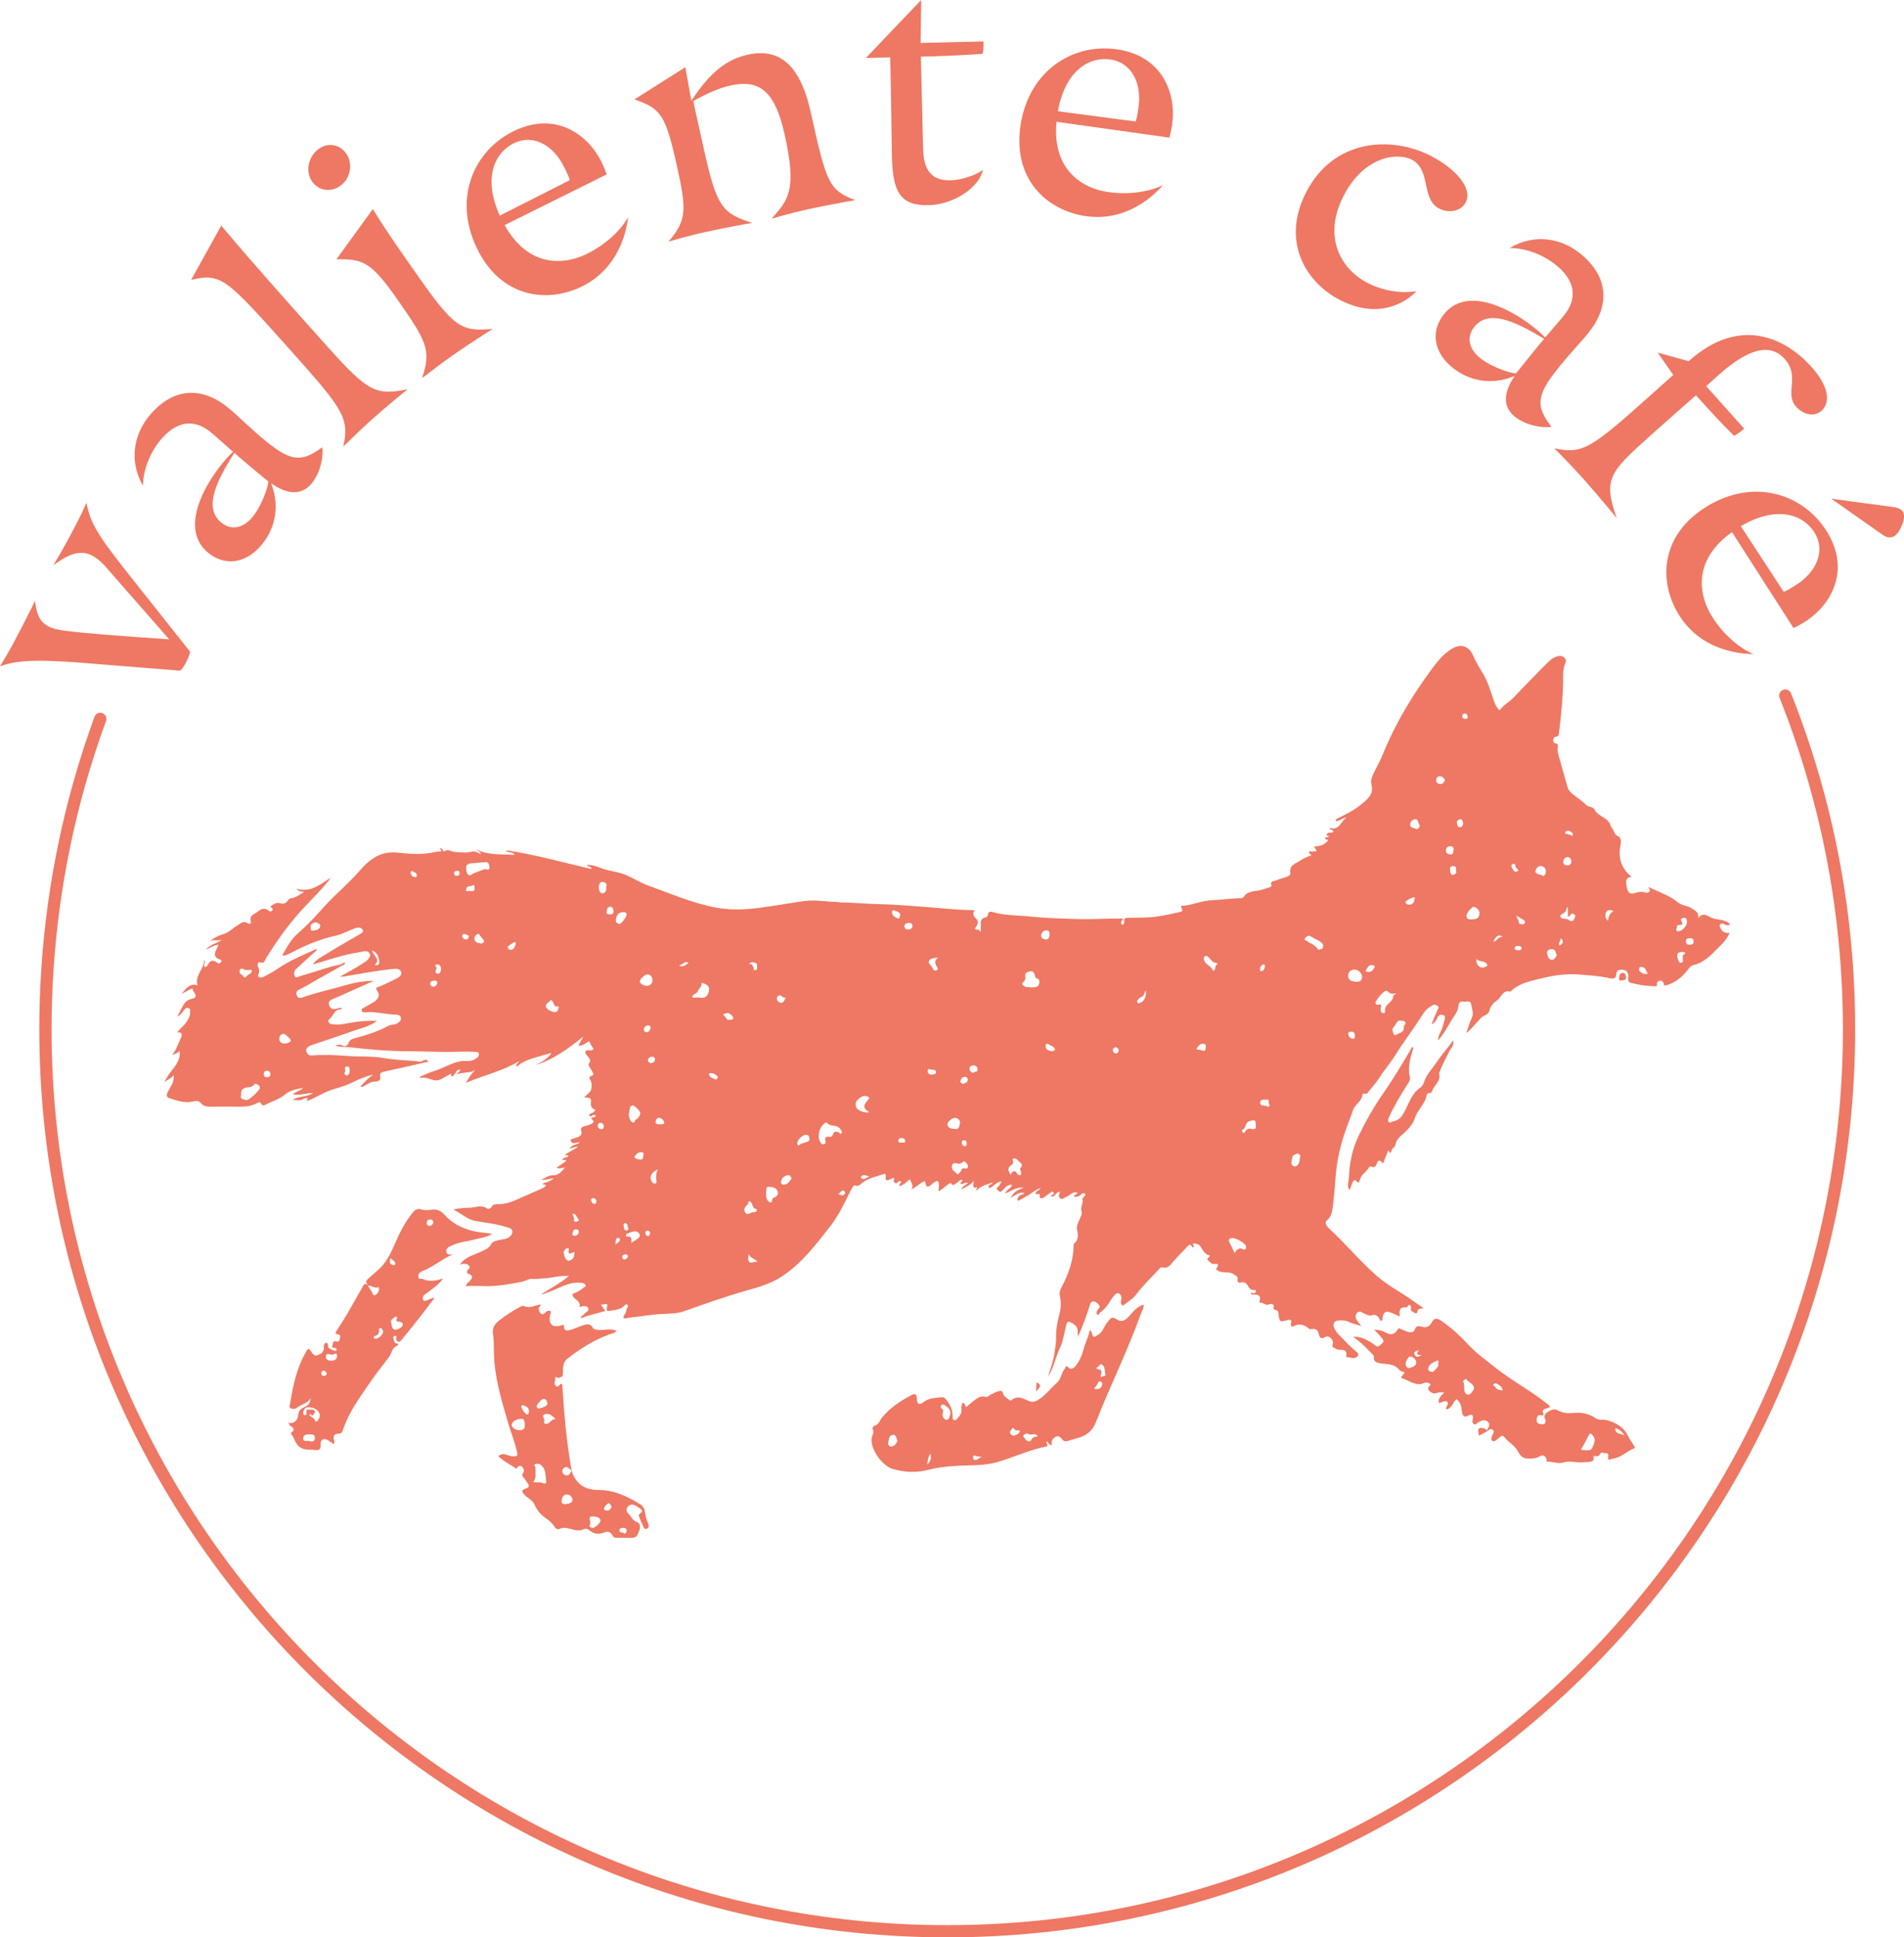 <?xml version="1.0" encoding="UTF-8"?>
<svg id="Capa_2" data-name="Capa 2" xmlns="http://www.w3.org/2000/svg" viewBox="0 0 304.22 309.51">
  <defs>
    <style>
      .cls-1 {
        fill: #ee7863;
      }
    </style>
  </defs>
  <g id="Layer_1">
    <g>
      <g>
        <path class="cls-1" d="M14.76,88.76c-1.86-.92-3.59-.39-6.23,1.53.42-.68.79-1.39,1.19-2.02.64-1.1,1.37-2.47,1.89-3.46.5-.94,1.07-2.02,1.5-2.94.23-.54.48-1.01.7-1.56.7,3.69,2.09,5.62,8.76,13.97l7.81,9.85c-.13.59-.38,1.18-.68,1.75-.27.52-.57.96-.91,1.27l-13.58-1.09c-8.42-.71-12.2-.73-15.21.4.37-.59.72-1.25,1.09-1.83.62-1.06,1.29-2.33,1.81-3.32.42-.8,1.12-2.12,1.67-3.27.35-.66.7-1.32,1.02-2.05.26,2.25.85,3.4,2.12,4.07.66.35,1.56.58,2.7.7,2.8.4,9.29.88,16.62,1.38l-9.73-11.11c-.88-1.07-1.75-1.83-2.55-2.25Z"/>
        <path class="cls-1" d="M43.31,77.2c1.36,3.38.82,6.99-1.44,9.76-2.56,3.13-5.96,3.52-8.6,1.36-4.58-3.74-.7-10.68,2.23-14.26.71-.87,1.29-1.49,1.74-1.88-1.29-1.12-2.95-2.62-3.28-2.89-2.91-2.58-5.84-2.02-8.37,1.07-1.65,2.02-2.73,4.78-2.75,7.24-2.35-4.12-1.33-8.3.96-11.11,3.64-4.45,8.24-4.96,12.69-1.32,1.49,1.21,3.47,3.25,5.98,5.3,4.16,3.4,5.82,3.31,9.03.98.23,1.49-.34,4.12-1.69,5.77-1.99,2.43-4.68,1.27-6.51-.02ZM38.69,73.43c-.12-.1-.62-.5-1.24-1.09-3.2,5.02-4.81,8.93-2.09,11.15,1.65,1.35,3.57.85,5.01-.92,1.15-1.4,2.25-3.94,2.53-5.63l-.91-.74c-.91-.74-3.06-2.57-3.31-2.77Z"/>
        <path class="cls-1" d="M52.67,55.76c6.11,6.82,7.47,7.46,12.47,6.42-.59.46-1.19.99-1.86,1.52-1.11.92-2.57,2.16-4,3.44-1.23,1.1-2.3,2.14-3.1,2.92-.44.47-.88.86-1.31,1.25.93-4.62.09-5.8-8.75-15.68-10.05-11.23-10.76-12.02-15.58-10.92l4.81-8.67c5.27,6.29,11.85,13.62,17.32,19.73Z"/>
        <path class="cls-1" d="M50.95,23.76c1.53-1.07,3.37-.66,4.37.78,1.13,1.61.71,3.99-.99,5.18-1.53,1.07-3.46.73-4.46-.71-1.13-1.61-.62-4.05,1.08-5.24ZM78.73,52.55c-.64.38-1.3.84-2.02,1.29-1.21.78-2.81,1.83-4.38,2.93-1.35.94-2.55,1.84-3.43,2.53-.49.41-.97.75-1.45,1.08,1.48-4.48.76-5.79-4.06-12.69-4.18-5.98-5.53-6.33-9.64-6.26l5.82-8.03c2.4,3.91,4.31,6.54,6.93,10.29,6.1,8.73,7.15,9.3,12.23,8.86Z"/>
        <path class="cls-1" d="M93.72,40.58c2.5-1.19,5.19-3.35,6.64-5.87-.17,1.5-.56,2.92-1.13,4.31-1,2.36-2.82,5.11-6.42,6.83-5.53,2.63-12.9,1.64-16.66-6.29-3.77-7.93-.45-15.59,6.09-18.69,6.54-3.11,11.78.59,13.97,5.21.3.63.52,1.22.73,1.78l-16.31,8.1c3.33,6.02,8.48,6.82,13.1,4.62ZM90.17,26.77c-1.55-3.27-4.72-5.48-8.04-3.9-2.84,1.35-5.13,5.21-2.28,11.58l11.17-5.66c-.06-.5-.63-1.58-.84-2.02Z"/>
        <path class="cls-1" d="M120.21,35.61c-.74.11-1.52.28-2.36.42-1.41.26-3.3.63-5.01,1.01-1.82.4-3.26.78-4.34,1.08-.61.19-1.18.32-1.69.49,2.94-3.44,2.9-5.12,1.36-12.03-1.85-8.31-2.54-9.2-6.8-10.7l8.13-5.14.97,5.35c2.97-4.53,5.62-6.6,8.95-7.34,4.83-1.08,8.34,1.2,10.11,9.15,2.53,11.38,2.88,12.45,7.11,14.07-.89.14-1.83.35-2.72.5-1.52.28-3.45.66-4.91.98-1.51.34-2.9.7-3.98.99-.61.19-1.18.32-1.74.5,2.65-3.04,4.08-4.45,2.08-13.45-1.53-6.86-3.94-8.89-8.72-7.82-1.72.38-3.7,1.26-5.84,2.45l.14.89,1.55,6.97c2,8.99,2.85,10.11,7.72,11.64Z"/>
        <path class="cls-1" d="M155.52,27.98c.58-.23,1.05-.5,1.53-.84-.62,2.84-4.66,5.54-8.66,5.64-4.47.11-5.75-1.99-5.88-7.74-.03-1.22-.13-9.91-.27-15.87l-3.89.09,8.84-9.27-.1,6.87,10.06-.24c.02.91-.02,1.55-.17,1.98-3.4.24-6.44.37-9.84.45l.35,14.69c.08,3.46,1.35,5.14,4.38,5.06,1.44-.03,2.65-.44,3.66-.83Z"/>
        <path class="cls-1" d="M177.01,30.67c2.73.43,6.17.17,8.8-1.09-.99,1.14-2.11,2.09-3.37,2.92-2.16,1.38-5.21,2.62-9.16,2-6.05-.96-11.57-5.93-10.2-14.61,1.38-8.68,8.44-13.11,15.59-11.98,7.15,1.13,9.38,7.15,8.58,12.2-.11.68-.26,1.31-.4,1.88l-18.04-2.53c-.65,6.85,3.15,10.42,8.2,11.22ZM181.89,17.27c.57-3.58-.8-7.19-4.43-7.76-3.1-.49-7.18,1.4-8.43,8.26l12.41,1.64c.23-.45.37-1.67.45-2.14Z"/>
        <path class="cls-1" d="M234.23,32.26c-.87,1.71-2.96,1.73-4.24,1.08-3-1.51-1.26-6.24-4.45-7.85-2.28-1.15-7.64-.58-10.93,5.93-3.24,6.42-.43,11.59,3.99,13.83,2.23,1.13,5.16,1.71,7.71,1.27-.91.97-1.98,1.68-3.25,2.18-2.1.85-5.08,1.19-8.88-.73-5.51-2.78-9.49-9.33-5.55-17.12,4.44-8.79,13.73-9.11,19.86-6.01,4.18,2.11,6.81,5.29,5.73,7.43Z"/>
        <path class="cls-1" d="M241.97,60.08c-3.36,1.42-6.98.94-9.78-1.26-3.18-2.5-3.62-5.9-1.51-8.58,3.66-4.65,10.66-.89,14.3,1.98.88.69,1.52,1.26,1.91,1.71,1.1-1.31,2.56-3,2.83-3.33,2.53-2.96,1.92-5.88-1.22-8.35-2.05-1.61-4.83-2.65-7.29-2.62,4.07-2.42,8.28-1.48,11.13.76,4.52,3.56,5.1,8.15,1.55,12.67-1.19,1.51-3.18,3.53-5.19,6.08-3.33,4.23-3.21,5.88-.82,9.05-1.49.25-4.13-.27-5.8-1.59-2.47-1.94-1.35-4.66-.09-6.51ZM245.66,55.4c.1-.12.49-.63,1.06-1.26-5.07-3.11-9.01-4.65-11.18-1.89-1.32,1.67-.79,3.58,1.01,5,1.42,1.12,3.98,2.18,5.67,2.43l.73-.92c.72-.92,2.51-3.11,2.71-3.36Z"/>
        <path class="cls-1" d="M289.41,58.58c3.02,3.37,2.96,5.86,1.65,7.03-1.23,1.1-2.97.59-4.08-.64-1.92-2.14.72-4.79-1.84-7.64-2.27-2.54-5.79-1.68-10.51,2.55l-2.02,1.81,6.07,6.79c-.48.42-1.07.88-1.61,1.15-1.65-1.6-3.78-3.91-6.09-6.48-2.69,2.34-5.55,4.9-7.1,6.28-6.74,6.04-7.78,7.04-5.56,13.34-.56-.71-1.2-1.42-1.77-2.13-1.06-1.26-2.37-2.81-3.65-4.24-1.1-1.23-2.24-2.42-3.1-3.3-.5-.48-.96-1-1.46-1.47,4.62.93,5.8.09,15.68-8.75l3.33-2.98-2.48-3.57,4.94,1.37c8.29-7.42,15.62-3.55,19.6.89Z"/>
        <path class="cls-1" d="M273.57,98.53c1.45,2.36,3.89,4.79,6.56,5.96-1.51,0-2.96-.24-4.41-.66-2.46-.74-5.39-2.24-7.49-5.64-3.21-5.21-3.04-12.64,4.44-17.25,7.48-4.61,15.44-2.14,19.25,4.02,3.8,6.16.69,11.77-3.66,14.46-.59.36-1.16.65-1.69.92l-9.83-15.33c-5.62,3.97-5.85,9.18-3.17,13.53ZM286.91,93.49c3.08-1.9,4.93-5.29,3-8.42-1.65-2.67-5.74-4.53-11.76-1.01l6.84,10.48c.49-.12,1.51-.8,1.91-1.05ZM302.83,81.05c1.1.26,1.94.81.97,3.09-.34.77-.73,1.26-1.13,1.51-.54.33-1.15.27-1.78-.15l-8.29-5.83,10.24,1.38Z"/>
      </g>
      <g>
        <path class="cls-1" d="M260.73,140.09c-.79.03-.95.46-.9.97.03.4.09.81.24,1.18.18.44.51.63,1.04.46.58-.18,1.19-.33,1.81-.11.22.08.47.03.64-.17.22-.27-.17-.37-.15-.71,1.57.78,3.3,1.32,4.59,2.39.76.63,1.62.54,2.33,1.04.55.38,1.17.57.98,1.56.77-1.03,1.47-.4,2.15-.08.66.31,1.4.22,2.06.5.33.14.74.19.89.62-.35.14-.68.07-.97-.12-.24-.16-.45-.07-.6.07-.17.16-.03.35.05.55.26.6.7.88,1.46.79-.52,1.29-1.52,2.07-2.38,2.95-.96.99-1.99,1.87-3.39,2.2-.49.12-.76.58-1.07.96-.85,1.04-1.88,1.85-3.18,2.24-.45.13-.43.12-.54-.35-.05-.2-.22-.34-.44-.36-.36-.04-.64.26-.61.48.09.63-.28.37-.56.38-1.16.04-2.26-.21-3.38-.46-.6-.14-.69-.32-.63-.86.09-.87-.32-1.31-1.08-1.29-.48.01-.83.13-.85.72-.03.8-.56.75-1.14.62-1.56-.36-3.15-.43-4.73-.57-2.67-.24-5.21.35-7.75,1.03-1.17.31-2.25.75-3.15,1.57-.04.04-.08.14-.09.14-1.24-.4-1.47.89-2.16,1.36-.52.36-1.08.93-1.23,1.61-.17.79-.94.77-1.36,1.21-.76.8-1.42,1.7-2.34,2.43.29-.83.52-1.68.89-2.47.35-.75-.02-1.43-.12-2.11-.12-.79-.91-.32-1.39-.45-.44-.12-.62.4-.64.66-.07,1-.76,1.68-1.2,2.47-.58,1.03-1.18,2.06-2.02,3.08-.06-.55.16-.97.36-1.35.32-.6.44-1.26.63-1.89.08-.26.2-.69-.2-.81-.35-.11-.7-.08-.91.39-.18.39-.39.81-.97,1.1.35-.86.63-1.58.95-2.29.1-.22.32-.42.06-.64-.24-.2-.48-.34-.85-.13-.71.38-1.24.92-1.65,1.58-1.35,2.19-2.95,4.22-4.3,6.4-.75,1.21-1.7,2.28-2.46,3.49-.57.9-1.31,1.69-1.96,2.54-.14.18-.29.12-.46.11-.14,0-.35-.04-.36.14-.07,1.1-1.2,1.54-1.51,2.5-.33,1-.74,1.98-1.09,2.97-.84,2.39-1.45,4.82-1.66,7.35-.15,1.79-.26,3.59-.51,5.36-.1.69-.27,1.42-.95,1.96-.42.34.1.99.37,1.24,2.69,2.46,4.99,5.3,7.74,7.68,1.76,1.52,3.84,2.57,5.72,3.92.5.37,1.03.71,1.67,1.14-.53.1-.98.06-1.01.63-.01.2-.26.29-.39.16-.23-.21-.76-.23-.62-.72.07-.25-.05-.44-.16-.53-.24-.19-.28.15-.42.24-.07.05-.15.14-.21.13-1.16-.17-1.07.62-1.01,1.43-.49-.22-.89-.43-1.32-.59-.94-.36-1.3-.13-1.43.87-.02.15,0,.39-.21.41-.16.02-.21-.14-.28-.32-.16-.42-.73-.74-1-.63-.57.24-.95,0-1.4-.19-.39-.17-.82-.6-1.22-.09-.39.49-.12.98.2,1.42.13.18.29.35.54.64-.79-.25-1.47-.38-2.07-.67-.54-.27-1.07-.22-1.6-.21-.61,0-.95.53-.72,1.11.38.97,1.24,1.56,1.91,2.31.53.6,1.15,1.13,1.76,1.66.37.33.27.56-.09.79-.51.34-1.03-.08-1.54,0-.02,0-.1-.09-.09-.13.3-1.49-1.08-.83-1.63-1.21-.34-.23-.7-.18-.51-.79.2-.65-.66-1.46-1.19-1.11-.85.55-.97-.19-1.07-.55-.17-.61-.47-.79-1.04-.72-.17.02-.39.03-.5-.06-.77-.62-1.55-.92-2.51-.35-.25.15-.45-.17-.37-.49.14-.58-.03-.67-.6-.51-1.24.34-1.24.3-1.39-1.07-.02-.18-.16-.47-.29-.5-.42-.1-.6-.18-.46-.7.06-.25-.47-.41-.74-.27-.58.31-.95-.36-1.48-.24,0,0-.11-.22-.07-.3.28-.65-.07-1.09-.86-1-.27.03-.41-.03-.56-.22.23-.23.44.14.63-.03.1-.09.24-.18.21-.35-.03-.15-.17-.15-.27-.14-.51.05-.76-.24-.99-.65-.21-.39-.56-.68-1.07-.56-.46.11-.65-.05-.59-.52.07-.48-.29-.53-.6-.77-.78-.58-1.75-.08-2.53-.58-.31-.2-.37-.24-.16-.52.34-.45.12-.64-.35-.56-.54.1-.79-.34-1.09-.59-.36-.3.34-.42.28-.79-.78-.12-1.09-.78-1.46-1.39-.21-.34-.61-.48-.94-.5-.61-.03.05.45-.2.62-.34.07-.2-.45-.69-.42-.78.82-1.69,1.72-2.53,2.68-.49.56-.86,1.19-1.78.93-.28-.08-.44.22-.62.41-1.19,1.32-2.51,2.51-3.56,3.97-.43.6-1.15,1.01-1.75,1.49-.15.12-.36.3-.53.13-.12-.12-.16-.38-.13-.56.04-.19.1-.37.09-.58-.02-.33-.17-.55-.45-.69-.31-.16-.47.1-.65.28-.68.68-.99,1.65-1.74,2.28-.17.14-.31.37-.51.44-.23.08-.2.59-.5.36-.25-.2-.08-.59.08-.78.19-.24.42-.4.18-.72-.24-.31-.53-.58-.92-.59-.39,0-.46.34-.56.66-.55,1.67-1.12,3.33-1.89,4.99-.01-.29-.05-.58-.04-.87.02-.81-.59-1.16-1.16-1.46-.52-.27-.62.25-.7.59-.3,1.19-.45,2.43-.98,3.54-.72,1.5-.97,3.18-1.9,4.59.36-1.27.87-2.49,1.03-3.8.09-.77.28-1.54.26-2.3-.04-1.34.18-2.61.53-3.89.28-1,.28-2.02.06-3.05-.1-.48.11-.95.34-1.37,1.08-2.04,1.82-4.17,1.87-6.5,0-.18,0-.34.17-.47.72-.57.49-1.59.39-2.09-.15-.78.25-1.26.44-1.79.15-.4.42-.71.26-1.19-.22-.65.33-1.27.15-1.93-.02-.08.1-.19.15-.29.1-.18.47-.31.27-.54-.19-.22-.52-.07-.7.12-.31.32-.67.39-1.08.32.01-.38.51-.27.57-.66-.33-.07-.63-.06-.93.15-.28.2-.56.42-.88.55-.31.13-.64.49-1,.19-.33-.28-.05-.62.01-.97-.67-.2-.7.94-1.44.69.09-.1.14-.21.22-.25.17-.08.32-.16.18-.38-.14-.23-.3-.09-.43,0-.38.26-.74.54-1.11.81-.27.19-.73.15-.67-.11.2-.81-.52-.2-.64-.51.06-.44.54-.52.86-.9-.94.23-1.51.9-2.25,1.28-.38.19-.74.43-1.11.63-.11.06-.24.2-.38.03-.13-.16.04-.26.08-.38.14-.48.66-.48,1.05-.7q-.71-.42-2.22.77c.43-1.04,1.17-1.37,2.04-1.65-1.18-.21-1.98.59-2.94.88.23-.64.92-.76,1.12-1.35-.8-.13-1.18.53-1.62.94-.31.29-.37.18-.57-.02-.18-.17-.48-.29-.13-.57.27-.22.45-.52.61-.89-.86.01-1.25.88-1.98,1.06-.34-.66.46-.45.57-.92-.94.33-1.84.54-2.57,1.29-.14-.27.13-.36.15-.52-.71.16-.77.03-.57-1.07-.43.74-1.23.92-1.97,1.45.14-.65.69-.68,1-1.06-.46-.22-.79.33-1.22.12.13-.19.25-.37.36-.54-.05-.13-.1-.11-.19-.09-.33.08-.49.41-.78.53-.25.11-.43.58-.8.08-.13-.17-.45.05-.67.23-.41.35-.86.66-1.33,1.02-.11-.46.07-.81,0-1.21-.1-.66-.35-.5-.68-.29-.24.15-.43.36-.65.53-.41.33-.73.25-.78-.27-.05-.53-.29-.39-.55-.22-.52.34-1.03.7-1.72,1.17.42-.75-.08-1.14-.25-1.67-.52.48-1.01.89-1.63,1.13-.19-.41.24-.47.25-.73-.43-.39-.57.44-.94.24-.35-.19-.35-.48-.12-.76-.32-.15-.52.05-.7.14-.6.32-.84.15-.72-.49.06-.29-.07-.43-.28-.36-1.2.44-2.5.61-3.54,1.47-.25.2-.56.59-1.11.35-.19-.08-.52.53-.7.89-.97,1.97-1.92,3.97-3.28,5.71-2.28,2.89-4.49,5.85-7.63,7.92-1.76,1.17-3.72,1.74-5.74,2.3-3.36.94-6.65,2.13-9.94,3.29-1.12.39-2.24.38-3.39.43-1.8.08-3.59.43-5.38.6-.27.03-1.49.5-.59-.71.15-.21.07-.66.35-.94.09-.09.06-.35-.11-.46-.15-.09-.24.02-.35.14-.65.7-1.55.75-2.41.87-.37.05-.6.09-.43-.53.28-1.04-.66-.28-.99-.49.21.32.43.64.71,1.05-1.29.41-2.61.6-3.82,1.16-.03-.07-.06-.13-.09-.2.25-.22.49-.43.74-.65.24-.2.6-.39.45-.75-.15-.36-.56-.35-.91-.32-.16.02-.32.09-.5.14.32-1.13-1.06-1.16-1.14-2.07.53-.26,1.21-.48,1.72-.99.15-.15.51-.17.39-.46-.11-.28-.41-.33-.72-.36-1.97-.25-3.52.94-5.26,1.51-.29.09-.55.28-1.11.32,1.58-.99,3.04-1.76,4.46-2.93-1.5-.1-2.77.34-4.07.4-.59.03-1.17.12-1.77.07-.6-.05-1.12.36-1.73.48-1.8.35-3.61.66-5.43.69-1.13.01-2.27-.11-3.46.01,0-.44.38-.59.61-.85.36-.4.62-.83-.13-1.09-.33-.12-.4-.3-.26-.58.12-.25.57-.39.25-.77-.3-.36-.72-.3-1.11-.27-.1,0-.17.17-.3.06.81-1.2,2.18-1.47,3.37-2.05.61-.29,1.22-.47,1.59-1.19.27-.52,1.05-.57,1.65-.71.3-.07.63-.09.91-.22.45-.21.84-.56.82-1.09-.02-.5-.54-.57-.9-.68-1.61-.53-3.3-.69-4.96-.98-1.42-.25-2.33-1.28-3.57-1.82.89-.25,1.78-.28,2.63-.3.88-.01,1.8-.54,2.7.09.14.1.62.16.85-.32.15-.32.68-.35,1.09-.35.84,0,1.65-.2,2.42-.53,1.44-.62,2.87-1.26,4.31-1.9.28-.13.58-.24.78-.54-.04-.28-.43-.03-.48-.33.58-.2,1.2-.33,1.73-.82-.71.02-1.32.37-2,.16.68-.14,1.13-.72,2-.65.57.05,1.34-.54,1.8-1.27-.48.14-.88.23-1.38.08.56-.39,1.06-.73,1.55-1.06-.03-.5-.51.08-.56-.31.21-.37.75-.19.99-.57-.18-.04-.36-.08-.64-.14.74-.44,1.4-.83,2.06-1.22-.01-.04-.03-.07-.04-.11-.39.11-.78.22-1.24.35.38-.67,1.1-.61,1.64-.97-.51-.2-1.29.59-1.48-.49.35-.11.7-.23,1.05-.34.49-.15.83-.44.67-.99-.16-.56.15-.71.57-.82.25-.07.5-.12.73-.21.56-.21,1.01-.47.24-1,.22-.29.63-.09.77-.44,0-.11-.11-.06-.17-.09-.32-.19-.7.53-.87.04-.11-.32.52-.31.73-.57.07-.09.15-.17.27-.31-.67-.21-.82-.69-.72-1.29.13-.78-.55-.62-1.1-.74.54-.54,1.14-.8,1.18-1.55.02-.38.04-.7-.11-1.06-.11-.27-.55-.58.18-.83.49-.17-.02-.68-.14-.99-.15-.37-.63-.57-.23-1.15.26-.37-.2-.83-.49-1.17-.46-.55-.09-.79.35-.75,1.06.09.74-.32.37-.82-.13-.18-.2-.4-.3-.61-.57.21-.96.8-1.75.67.29-.49.56-.95.83-1.41-2.39,1.84-4.75,3.66-7.68,4.53.96-.47,1.92-.93,2.58-1.94-.94.27-1.88.52-2.82.81-.97.31-1.95.62-2.71,1.42-.26-.47.16-.49.38-.92-2.8,1.66-5.78,2.28-8.55,3.49.45-.77.89-1.49,1.54-2.1-.91.65-2.08.27-3.03.8.21-.25.42-.49.65-.77-.67-.18-.67.47-.98.7-.11.08-.13.31-.34.32-.38.03-.06-.25-.14-.32-.17-.16-.31.04-.44.1-.41.21-.79.46-1.2.66-.2.1-.43.18-.65.2-.93.07-1.7-.7-2.69-.35,0-.08,0-.17,0-.25.71-.29,1.41-.65,2.14-.86,1.48-.43,2.78-1.33,4.33-1.6.74-.13,1.51.15,2.23-.3.34-.21.68-.37.69-.76.01-.53-.51-.42-.79-.44-1.37-.09-2.74.01-4.11.02-2.08,0-4.15-.11-6.23-.11-3.25,0-6.49-.3-9.71-.66-.65-.07-1.31.05-2.13-.29.5-.07.73-.21,1.12.02.34.21.82.13,1.02-.41.17-.47.54-.64,1.04-.76,1.87-.48,3.7-1.1,5.42-2,.45-.24,1-.09,1.42-.42.28-.22.56-.44.46-.84-.1-.43-.51-.49-.82-.49-1.63-.02-3.22-.56-4.86-.37-.22.02-.5,0-.57-.27-.07-.29.18-.38.39-.49.48-.26.95-.54,1.42-.81.81-.46,1.2-1.15.71-1.79-.5-.65.13-.7.3-.76.84-.32,1.64-.74,2.44-1.13.52-.26,1.21-.56,1.04-1.17-.2-.68-.98-.54-1.58-.48-2.5.27-4.98.74-7.45,1.16-.16.03-.33.03-.77.06,1.43-.82,2.68-1.45,3.83-2.24.27-.18.54-.33.72-.6.17-.25.43-.51.23-.86-.2-.35-.54-.44-.9-.37-1.07.2-2.14.37-3.19.64-1.64.43-3.25.95-5.03,1.47.64-.89,1.52-1.26,2.28-1.74,1.73-1.09,3.53-2.07,5.28-3.12.24-.14.68-.33.42-.71-.26-.4-.7-.38-1.16-.23-1.06.35-2.02.95-3.12,1.19-2.63.57-5.07,1.63-7.43,2.89-.25.13-.53.22-.8.31-.04.02-.11-.02-.31-.07.73-1.31,1.38-2.53,2.56-3.56,1.19-1.04,2.33-2.2,3.4-3.4.9-1.01,1.83-2,2.8-2.91,1.33-1.26,2.64-2.53,3.85-3.91.81-.93,1.74-1.72,2.85-2.21.98-.44,2.07-.5,3.16-.38,1.89.2,3.78.33,5.66-.1.31-.07.62-.1.93-.13.69-.07-.37-.38.07-.47.39-.08.37.63.59.46.57-.43,1.06.03,1.54.09.98.1,1.92.2,2.89-.03.49-.12.93.13,1.43.43-.14-.54-.57-.5-.79-.8,1.95.99,4.05.74,6.17.89-.33-.63-1.06-.18-1.37-.74,4.65.67,9.11,1.96,13.64,2.99.02-.53-.6-.23-.7-.66.8-.02,1.56.25,2.23.51,1.33.53,2.77.56,4.08,1.14,1.17.52,2.24,1.21,3.45,1.65,3.57,1.28,7.08,2.82,10.82,3.52,2.52.47,5.13.34,7.7-.06,1.24-.19,2.49-.35,3.73-.57.92-.16,1.85-.28,2.78-.41,1.7-.23,3.34.11,5,.14.26,0,.51.07.77.08,2.18.02,4.36.26,6.53.29,2.35.04,4.68.28,7.02.44,2.57.18,5.14.5,7.8.51-.29.57-.22.92.27,1.35.53.46.15,1.11-.21,1.61.29.24.63,0,.95.53,0-.63.01-.96,0-1.29-.03-.51.08-.92.67-1.01.22-.04.44-.22.45-.36.04-.83.69-.56,1.01-.47,1.88.52,3.82.45,5.73.65,2.4.26,4.82.31,7.23.4,2.54.09,5.06-.1,7.58-.08.08.13-.02.22-.1.29-.19.19-.25.39-.08.61.04.06.16.12.2.1.19-.12.26-.31.23-.52-.1-.59.31-.59.69-.6,1.47-.04,2.94.03,4.4-.17,1.3-.18,2.58-.46,3.85-.76.68-.16.14-.54.13-.96,1.69-.05,3.23-.85,4.96-.91,1.54-.06,3.08-.32,4.63-.32.45,0,.52-.44.76-.62.45-.34,1.09-.52,1.67-.56.76-.06,1.43-.37,2.14-.56.12-.03.33-.2.32-.23-.37-.89.48-.72.83-.91.45-.23.97-.31,1.45-.49.31-.12.77-.29.71-.66-.22-1.34.94-1.51,1.65-2.03.38-.28.86-.44,1.29-.65.1-.05.22-.06.34-.09.14-.31-.36-.26-.29-.52.08-.33.33-.09.5-.13.22-.05.44-.04.65-.05.1-.35-.34-.43-.26-.79.85.03,1.58-.27,2.15-.94-.06-.29-.51.03-.46-.45.13-.09.5.05.62-.26-.51-.05-.51-.28-.12-.5.23-.13.59.1.81-.21,0-.4-.53-.12-.61-.6,1.6.55,1.78-1.1,2.72-1.64-.64.04-1.1.59-1.76.57,0-.27.19-.37.36-.45,1.33-.66,2.63-1.29,3.8-2.27,1.08-.91,1.97-1.59,1.55-3.21-.16-.6.19-1.38.52-2.02.49-.96.99-1.9,1.4-2.91,1.98-4.87,4.7-9.32,7.82-13.54.87-1.18,1.82-2.33,3.09-3.11,1.43-.88,2.72-.51,3.4,1,.43.97.96,1.87,1.51,2.77.84,1.37,1.3,2.9,1.8,4.42.2.6.46,1.17.96,1.64.6-.89,1.56-1.36,2.27-2.1,1.61-1.66,3.19-3.35,4.83-4.97.68-.67,1.31-1.46,2.36-1.63.7-.11,1.34.48,1.05,1.11-.46,1.02-.35,2.07-.37,3.12-.06,2.7-.32,5.38-.66,8.06-.05.35-.08.58-.51.61-.29.02-.39.3-.4.58-.01.27.09.44.36.48.38.05.4.28.36.6-.09.61.09,1.19.25,1.77.43,1.53.88,3.06,1.3,4.6.13.47.42.8.78,1.1.73.61,1.55,1.1,2.23,1.79.33.33,1.05.21,1.33.75.48.95,1.63,1.11,2.26,1.94.27.36.3.79.56,1.06.35.37.27,1.03.96,1.23.26.07.5.69.4,1.15-.48,2.09-.06,3.91,1.77,5.38ZM131.89,182.29c-.16-.55.08-.75.62-.67.31.04.48-.1.57-.38.19-.59.59-.51,1.01-.29.1.05.12.3.31.15.13-.1.16-.27.08-.38-.16-.22-.24-.46-.51-.64-.57-.4-1.4-.09-1.85-.73-.02-.03-.16-.01-.22.02-.97.53-1.4,2.19-.81,3.14.12.19.16.36.55.28.45-.1.17-.32.25-.48ZM223.04,158.7c-.52.11-.94.08-1.26-.27-.12-.13-.28-.21-.46-.1-.67.44-1.15,1.06-1.53,1.75-.08.15.12.5.24.46.97-.31.53.4.56.75.02.29.08.52.4.56.39.04.31-.28.3-.48-.02-1.05,1.47-1.28,1.31-2.4,0,0,.28.06.42-.27ZM77.49,138.84c.35.13.79.16.71-.28-.05-.3-.02-.88-.65-.82-.82.08-1.65.12-2.47.21-.34.04-.62.33-.6.62.03.4,0,.89.34,1.18.32.27.55-.1.82-.22.61-.26,1.24-.47,1.86-.7ZM164.78,157.76s.13-.02.24-.02c.45-.02.91-.07,1.02-.58.08-.39.07-.81-.51-.89-.08-.01-.13-.29-.18-.44-.13-.4-.2-.75-.83-.63-.59.12-.77.31-.68.89.04.26-.06.56-.3.77-.39.33-.15.51.15.71.32.21.67.08,1.09.2ZM138.92,177.69c-.97-.54-1.09-1.04-.27-1.92.41-.44.19-.5-.12-.62-.59-.22-1,.12-1.43.48-.43.36-.45.81-.3,1.24.19.55,1.31.98,2.11.81ZM197.26,200.17c.38-.57.7-.92,1.36-.59.35.17.55-.16.47-.47-.14-.54-1.71-1.41-2.28-1.32-.41.07-.6.25-.37.68.28.54.53,1.09.82,1.7ZM110.59,159.29c.38.23.78-.01,1.15.08.82.19,1.39-.16,1.55-1.14.13-.77-.5-1.01-1.2-1.23.11.64-.46.94-.54,1.23-.16.61-.89.52-.96,1.06ZM161.48,187.67c.29-.56.6-.88,1.03-.18.12.19.31.33.5.24.26-.12.15-.41.1-.6-.05-.16-.22-.36-.11-.47.68-.71-.11-.95-.42-1.33-.15-.18-.37-.32-.61-.25-.38.11-.09.34-.09.54,0,.17-.11.43-.25.51-.77.44-.52.95-.16,1.55ZM216.61,156.85c.52.03.96-.09,1.02-.68.06-.62-.58-1.3-1.23-1.27-.56.02-.97.36-.99.95-.03.82.61.91,1.2,1ZM122.83,189.6c-.45-.05-.37.34-.42.86-.06.65.05,1.26.48,1.55.61.41.35-.5.66-.64.03-.01.05-.02.08-.03.51-.17.8-.52.61-1.03-.18-.5-.65-.67-1.41-.71ZM100.46,178.17c.07.37.21.9.6,1.14.39.24.32-.51.69-.53.03,0,.07,0,.08-.03.25-.32.6-.72.43-1.07-.19-.41-.61-.75-1-1.03-.16-.11-.53,0-.6.32-.08.36-.12.72-.2,1.19ZM223.77,163.06c-.58-.14-.68.62-1.07.99-.44.41-.09.91.05,1.27.09.22.53-.15.81-.24.53-.18.8-.47.74-1.04,0-.08.04-.17.09-.24.42-.57.09-.7-.62-.73ZM152.83,185.84c-.42-.07-.67.08-.74.4-.16.67.48.89.79,1.27.22.27.36-.12.52-.24.24-.18.14-.72.68-.61.18.04.48.14.56-.21.09-.38-.19-.57-.39-.8-.26-.29-.38,0-.54.11-.31.22-.63.19-.87.07ZM236.39,145.78c-.08-.37-.35-.78-.9-.9-.32-.07-1.18,1.01-1.18,1.4,0,.77.72.57,1.02.58.48.01,1.11-.15,1.05-1.09ZM210.66,151.77c.27-.19.65-.05.73-.45.06-.28.03-.51-.25-.74-.53-.42-1.17-.63-1.73-1-.36-.23-.7.05-.89.3-.26.36.23.34.38.5.11.12.27.21.42.27.55.23.98.6,1.35,1.1ZM152.66,178.58c-.55,0-1.34.67-1.27,1.09.13.75.91.63,1.37.7.44.07.59-.59.62-.98.03-.48-.34-.75-.72-.8ZM102.23,156.81c0,.33.63.7,1.13.68.57-.02.9-.4.89-.88-.01-.4-.2-.9-.77-.95-.42-.03-1.25.76-1.25,1.15ZM200.64,179.79c0-.97-.14-.91-.95-.69-.82.22-.53,1.17-1.2,1.39-.08.03-.06.34.11.44.2.12.31-.04.39-.2.21-.4.6-.47.96-.39.6.15.8-.03.69-.55ZM194.53,154.02c-.08-.09-.12-.19-.17-.19-.64,0-.88-.52-1.25-.89-.13-.13-.39-.36-.61-.17-.2.18-.19.45-.08.72.27.66,1.09.82,1.33,1.52.04.12.29.04.35-.1.13-.3,0-.7.43-.88ZM120.93,193.31c-.02-.06-.03-.16-.05-.16-.73-.05-.56-.84-.96-1.14-.47-.36-.28.21-.41.34-.39.4-.85.86-.4,1.41.39.48.86-.14,1.31-.11.27.02.45-.05.5-.33ZM100.86,198.55c.36-.23.65-.35.87-.55.24-.21.64-.4.45-.83-.2-.43-.6-.51-1.03-.41-.33.08-.65.19-.95.34-.29.15-.23.48.03.45.78-.08.68.43.63,1ZM250.51,144.94s-.07,0-.1-.01c-.07.18-.16.35-.2.53-.13.52-1.04.54-.88,1.02.16.48.98.13,1.37.52.04.04.09.08.14.1.31.11.6.07.67-.28.05-.23.4-.47.02-.74-.36-.25-.54-.08-.71.23-.06.11-.19.11-.31.06v-1.43ZM88.61,161.7c.52,0,.53-.39.62-.65.16-.46-.23-.21-.39-.25-.27-.07-.27-.33-.39-.5-.13-.19-.29-.73-.53-.44-.26.32-1.02.62-.57,1.2.29.37.84.54,1.26.65ZM100.12,146.03c-.08-.32-.4-.32-.72-.29-.62.05-1.02.63-1,1.34.01.41.34.45.58.52.25.07,1.18-1.16,1.15-1.57ZM206.35,185.58c-.02.3-.02.54.22.67.21.12.46.14.65-.01.48-.38.4-.97.53-1.49.06-.24-.15-.34-.34-.43-.16-.08-.27.04-.4.08-.66.18-.53.78-.65,1.17ZM91.8,200.03c-.43.06-1.18.69-.9-.45.03-.13-.21-.25-.4-.13-.25.17-.46.38-.42.7.05.43.15.88.51,1.17.3.25.63-.02.83-.16.32-.23.33-.67.39-1.12ZM127.63,183.01c.4-.47,1.07-.39,1.56-.7.21-.14.14-.49.07-.73-.07-.25-.31-.3-.56-.28-.53.05-1.28.78-1.31,1.3,0,.16-.04.36.24.41ZM246.99,139.26c.04-.6-.39-.89-.83-.91-.53-.02-.87.66-.82.92.09.48.83.35,1.22.68.1.08.47-.34.44-.69ZM248.75,152.59c-.23-.39-.12-.99-.85-.95-.45.03-.79.24-.71.64.08.4.18.98.71,1.05.45.05.65-.37.85-.74ZM269.55,147.27c-.07-.23-.02-.67-.49-.65-.21,0-.6.19-.44.46.39.63.2.71-.43.7-.38,0-.2.47-.35.69-.1.15.1.31.27.32.58.03,1.46-.85,1.44-1.52ZM126.49,188.31c-.13-.31-.25-.65-.59-.58-.55.11-1.01.43-1.11,1.03-.06.35.19.52.53.49.62-.05.82-.6,1.17-.95ZM149.89,152.99c-.55.08-1.16.03-1.43.48-.25.41.31.73.49,1.09.03.05.07.09.09.15.09.32.38.42.6.31.34-.15.14-.44.01-.65-.31-.51-.35-.97.24-1.38ZM226.84,131.82c-.27-.27-.2-.98-.73-.95-.37.02-.84.42-.8.95.04.51.67.37.96.65.05.05.61-.14.57-.64ZM96.86,141.67c.26-.64-.41-.79-.72-.79-.32,0-.48.59-.46.89.02.36.09.99.63.94.43-.04.65-.5.55-1.04ZM50.45,147.33c-.47.13-.89.26-.82.85.03.24-.06.57.37.5.47-.08,1.04-.14,1.16-.69.11-.5-.46-.47-.7-.66ZM105.11,186.81c-1.05.49-1.36,1.19-1.02,1.89.14.29.33.41.59.37.33-.05.19-.42.18-.54-.08-.55-.06-1.07.25-1.72ZM167.72,149.27c-.1-.15.07-.56-.43-.62-.55-.07-.82.3-.93.7-.1.39.19.64.6.72.57.11.68-.25.76-.8ZM267.99,152.88c.15.32.17,1.03.65.93.6-.13-.18-1.13.57-1.42.1-.04.03-.22-.09-.26-.31-.11-.62-.03-.9.08-.25.09-.22.37-.23.67ZM76.47,149.16c-.46.18-.68.43-.65.87.04.59.57.58.93.69.24.08.72-.22.58-.44-.26-.38-.6-.73-.86-1.13ZM202.19,175.7c-.41-.07-.96-.02-.82.63.11.51.88.1,1.23.52.09.1.29-.37.26-.38-.39-.11.24-1.01-.67-.77ZM235.92,153.19c-.13.62.2,1.09.55,1.3.37.22.9.04,1.2-.24-.29-.91-1.26-.45-1.75-1.05ZM250.44,136.9c-.39.12-.67.37-.67.82,0,.38.3.53.63.54.4,0,.69-.28.67-.61-.01-.31-.15-.73-.64-.75ZM230.87,124.62c-.17-.33-.36-.58-.82-.59-.44-.01-.55.29-.58.58-.05.43.27.61.64.64.41.04.61-.24.76-.63ZM232.24,135.76c.1-.34-.19-.57-.49-.57-.36,0-.73.19-.73.67,0,.5.4.62.75.65.44.04.43-.36.46-.75ZM191.15,167.63c.37.07.71.11,1.02.21.26.08.41.02.43-.23.02-.29.23-.73-.17-.83-.66-.17-.99.33-1.29.85ZM102.79,184.59c.11-.32.01-.54-.39-.52-.51.02-.83.41-1.03.77-.08.14.4.32.72.39.58.13.69-.15.7-.64ZM155.49,171.39c.19-.23.73-.03.7-.57-.02-.36-.25-.62-.59-.61-.28,0-.68.09-.68.49,0,.3.13.62.58.69ZM226.06,143.31c-.45.12-.88.24-1.21.55-.1.09-.38.11-.26.35.07.15.19.28.38.31.9.13,1-.5,1.09-1.21ZM143.87,146.23c-.08-.61-.63-.62-1.02-.78-.22-.09-.37.15-.33.37.09.51.54.75.93.91.32.13.25-.35.41-.5ZM183.05,158.21c-.11.28-.22.48-.28.69-.12.39-.57.36-.77.62-.14.18-.45.36-.25.66.2.3.42-.02.6-.07.5-.14.93-1.26.7-1.9ZM115.52,162.08c.21.23.42.4.53.62.21.41.55.16.83.2.16.02.26-.09.26-.27-.01-.3-.26-.44-.45-.6-.4-.35-.8-.15-1.17.05ZM231.68,138.77c.04.53.03.95.43,1,.16.02.72-.25.57-.54-.15-.28.15-.85-.45-.86-.39,0-.59.19-.55.41ZM167.45,166.77c-.38-.09-.41.25-.4.35.05.52.44.73.91.81.28.05.65-.13.6-.3-.18-.5-.76-.6-1.1-.87ZM263.28,155.56c-.13-.25-.26-.44-.33-.65-.15-.4-.49-.42-.83-.44-.21,0-.18.16-.21.29-.11.41.22.5.46.69.26.2.52.18.9.11ZM75,142.33c.39,0,.93.21.83-.53-.02-.17.02-.55-.23-.38-.38.25-1.09.02-1.14.7-.04.49.34.18.54.21ZM105.53,179.64c.23-.02.64-.03.6-.28-.06-.38-.42-.74-.8-.79-.31-.04-.56.34-.58.65-.02.53.47.32.77.43ZM97.59,146.08c.16,0,.5-.1.43-.51-.05-.28-.02-.74-.55-.7-.54.04-.48.48-.54.82-.06.38.2.39.66.39ZM125.62,159.34c-.52.36-.92-.83-1.41-.08-.29.45.23.88.46.94.52.13.63-.51.94-.85ZM120.97,154.36c0-.05.02-.18-.02-.28-.13-.31-.45-.29-.7-.36-.27-.08-.4.17-.58.29.15.08.35-.09.47.11.09.14.17.3.27.44.1.14-.14.54.3.43.31-.07.26-.33.26-.61ZM269.96,149.89c-.37,0-.6.14-.58.55.02.43.28.5.64.5.38,0,.59-.15.58-.55-.01-.43-.28-.51-.64-.5ZM219.66,154.48c-.07-.28-.34-.33-.54-.31-.5.07-.72.52-.91.91-.08.16.28.2.47.2.53,0,.75-.4.97-.8ZM145.79,147.96c0-.29-.16-.52-.51-.53-.36,0-.75.14-.78.5-.02.25.21.62.62.57.3-.04.64-.07.67-.54ZM69.75,154.62c-.08.42-.38.89.21.94.32.02.5-.37.5-.76,0-.45-.22-.76-.63-.72-.57.05-.05.42-.08.54ZM216.47,165.34c0-.2-.09-.54-.6-.53-.26,0-.5.14-.45.39.06.37.26.7.71.75.33.04.39-.14.34-.61ZM59.87,154.16c.52.18.76-.17.74-.43-.07-.75-.24-1.5-1.15-1.89.12.84,1.44,1.38.42,2.32ZM233.8,131.54c-.14-.23-.06-.66-.48-.66-.29,0-.61.33-.55.52.09.27.06.78.51.76.27-.01.48-.27.51-.62ZM257.84,145.54c-.55-.18-.99-.27-1.21.21-.21.43-.18.9.28,1.37.1-.68.27-1.24.93-1.59ZM81.11,151.22c.04.35.22.51.46.52.57,0,.69-.48.83-.89.05-.16-.02-.43-.23-.33-.39.19-.73.48-1.06.7ZM121.03,201.66c-.29-.65-1.12-.52-1.38-1.31-.13.53-.2.94.03,1.22.36.43.89-.2,1.35.09ZM153.96,173.15c.22-.14.61-.19.67-.59.04-.3-.22-.53-.44-.53-.4,0-.67.31-.73.69-.04.23.16.41.5.44ZM242.26,146.28c.21.53.41.78.43,1.11.02.32.32.22.54.26.22.04.34-.04.41-.21.1-.23-.08-.39-.24-.5-.3-.2-.62-.37-1.14-.66ZM113.67,171.43c-.24,0-.46.04-.39.26.15.45.61.57.99.73.27.11.48-.28.4-.4-.23-.34-.63-.52-1-.59ZM103.97,164.24c0-.27-.18-.45-.42-.43-.33.03-.6.25-.67.58-.07.29.15.51.43.52.42.02.5-.37.66-.67ZM91.93,197.43c.27-.07.52-.26.55-.6.02-.31-.2-.46-.5-.44-.46.03-.43.48-.54.75-.08.21.22.26.49.28ZM148.68,170.86c-.29-.16-.43-.02-.45.25-.03.41.35.6.6.57.24-.03.76-.02.73-.4-.04-.47-.54-.35-.88-.42ZM69.91,157.01c-.09-.22-.22-.39-.49-.35-.3.04-.65.07-.69.45-.03.33.27.54.54.53.32,0,.5-.31.64-.63ZM104.03,169.85c.35-.05.59-.23.62-.59.02-.26-.15-.45-.41-.44-.37,0-.68.21-.72.57-.02.23.24.42.51.47ZM242.61,139.05c-.15-.28-.46-.37-.48-.66-.02-.23,0-.44-.38-.36-.44.1-.2.52-.18.56.23.36.37,1.02,1.04.46ZM96.48,179.85c-.11-.18-.14-.5-.55-.47-.35.03-.44.28-.42.52.03.32.32.49.61.5.28,0,.37-.23.36-.55ZM74.93,149.62c-.13-.29-.43-.32-.69-.39-.35-.1-.43.29-.4.4.08.27.29.45.64.46.34,0,.31-.28.46-.46ZM65.87,139.16c-.23.03-.29.15-.26.3.07.41.34.64.74.67.2.01.29-.21.25-.38-.1-.37-.5-.41-.72-.6ZM144.09,182.53c.25,0,.56.08.54-.24-.01-.3-.25-.48-.59-.47-.3,0-.51.13-.5.44.02.42.36.23.55.27ZM100.11,196.57c.2-.08.4-.12.25-.41-.14-.28-.05-.73-.49-.75-.2-.01-.3.29-.22.48.11.25,0,.68.46.69ZM91.48,193.92c.06.34.31.61.23.99-.05.26.23.3.43.26.21-.04.45-.27.27-.41-.32-.26-.29-.9-.94-.84ZM73.11,139.13c-.32,0-.58.08-.55.4.02.18.1.46.41.39.2-.05.48-.02.45-.36-.02-.22,0-.48-.31-.43ZM178.31,167.27c-.21.1-.48.16-.49.43,0,.25.06.52.4.58.35.06.48-.19.52-.43.06-.3-.22-.42-.43-.57ZM242.53,151.8c.27.01.6,0,.59-.33,0-.29-.36-.32-.6-.35-.25-.03-.5.11-.51.36,0,.29.27.31.51.31ZM95.3,191.97c0-.31-.18-.5-.45-.56-.23-.05-.44.11-.41.31.04.26.18.56.5.62.24.04.32-.17.36-.36ZM133.9,190.75c.36.05.72.49,1.06,0,.13-.18.07-.39-.05-.46-.55-.33-.61.41-1.01.46ZM234.08,113.98c-.27.01-.44.14-.45.41-.01.32.18.45.49.46.23,0,.4-.04.38-.32-.02-.28-.09-.5-.42-.55ZM240.15,149.67c-.69-.43-1.11-.2-1.54.78.6-.07.81-.91,1.54-.78ZM201.38,155.18c.6-.05.69-.47.73-.9.01-.12-.17-.28-.31-.2-.44.23-.55.61-.42,1.1ZM100.34,200.69c-.06-.19-.18-.32-.42-.29-.27.04-.51.12-.48.46.02.22.15.4.37.35.24-.06.46-.21.53-.52ZM251.3,133.55c.08-.64-.37-.7-.72-.82-.21-.08-.45.1-.49.24-.08.28.21.23.38.28.26.08.51.18.82.29ZM154.24,183.14c.21-.09.24-.3.22-.54-.02-.27-.16-.43-.44-.43-.32,0-.36.27-.34.47.02.27.23.44.56.5ZM249.4,149.89c-.08.41-.41.73-.27,1.19q1.03-.5.27-1.19ZM98.27,198.83c.35-.23.78-.37.79-.86,0-.13-.21-.23-.35-.19-.6.15-.15.75-.44,1.05ZM103.88,197.03c0-.28-.24-.41-.42-.43-.18-.03-.38.15-.34.4.03.23.12.45.41.47.29.02.22-.28.35-.43ZM108.48,154.26c.83.33,1.1-.18,1.55-.43-.67-.37-.89.26-1.55.43ZM138.91,187.98c-.15-.05-.2-.07-.25-.09-.34-.15-.68-.27-1.02.02-.16.14-.06.26.04.34.35.3.6-.07.9-.15.08-.02.15-.06.33-.12Z"/>
        <path class="cls-1" d="M55.09,154.02c-1.46.82-2.91,1.63-4.37,2.45-1,.56-1.98,1.18-3.01,1.68-.47.23-.35.61-.3.84.07.32.39.55.81.4,2.26-.84,4.64-1.29,6.95-1.98,1.46-.44,2.98-.7,4.57-.71-2.07.92-4.13,1.84-6.2,2.76-.52.23-1.22.37-.95,1.15.28.79.97.64,1.59.44.14-.05.27-.11.41.02-.04.06-.08.19-.12.19-1.07-.06-1.17,1.06-1.82,1.53-.31.23-.24.74.38.84,1.01.16,2-.05,2.97-.23,1.35-.24,2.7-.37,4.23-.3-1.2.91-2.53,1.15-3.77,1.59-2.15.77-4.32,1.47-6.48,2.21-.19.06-.38.13-.55.23-.35.2-.6.46-.46.91.13.42.48.61.85.58,1.89-.14,3.79-.07,5.66.08,1.96.16,3.94-.02,5.87.34,1.91.35,3.85.33,5.76.56.45.05.82-.69,1.35,0-.82.19-1.58.38-2.35.55-1.64.37-3.27.72-4.91,1.1-.33.08-.56.28-.47.69.14.6-.16.83-.73.84-.66,0-1.19.37-1.74.66-.2.1-.36.31-.67.12.63-.69,1.28-1.35,2.05-1.89-1.16.28-2.25.72-3.3,1.24-1.02.51-2.1.82-3.19,1.15-1.11.34-2.14.96-3.2,1.46-.15.07-.31.15-.46.22-.02-.18-.67.58-.34-.23.05-.13-.42-.11-.63.03-.52.34-1.06.26-1.76.12,1.11-.56,2.3-.4,3.26-1.03-1.06-.04-2.08.43-3.2.2.41-.48,1.09-.5,1.66-1.04-1.13.22-2.08.36-2.85,1.01-.93.78-2.09,1.12-3.15,1.66-.29.15-.56.3-.75-.16-.11-.25-.36-.24-.6-.1-1.18.69-2.49.61-3.78.6-1.13-.01-2.26-.02-3.38,0-.73.01-1.41.05-1.94-.64-.3-.39-.84-.26-1.3-.17-1.32.27-2.55-.19-3.75-.58-.52-.17-.31-.73-.07-1.17.4-.74.99-1.43.81-2.52-.29.62-.9.64-1.41,1.2.62-1.91,2.69-2.86,2.38-5.06-.27.4-.66.47-1.18.7.71-.93.97-1.87,1.39-2.73.31-.65.08-.99-.58-.88.48-.69,1.17-1.13,1.57-1.82.28-.48.56-.94.47-1.52-.03-.19.14-.42-.21-.54-.31-.11-.48,0-.67.2-.34.37-.52.89-1.14,1.13.36-.69.65-1.32,1.01-1.91.28-.46.7-.79,1.27-.91.21-.04.51-.13.58-.29.24-.52-.42-.81-.42-1.33,0-.15-.42.11-.63.22-.35.17-.68.37-1.11.61.9-1.32,1.66-1.71,2.51-1.36-.46-1.59,1.05-2.62,1.08-4.07.36.42-.28.77.1,1.15.18-.06.36-.14.48-.38.36-.78.93-.79,1.54-.31.23.18.35.11.5-.05.15-.15.19-.38.02-.44-1.67-.51-.66-1.49-.35-2.4-.73.06-1.26.45-2.03.78.79-.95,1.87-.97,2.59-1.62-.64.32-1.37-.09-2,.32.66-.56,1.4-.95,2.19-1.17.92-.26,1.52-.96,2.29-1.42.51-.3.91-.78,1.58-.34.16.1.67.26.53-.3-.27-1.05.72-1.16,1.2-1.6.38-.35.93-.56,1.49-.21.21.13.43.38.67.17.26-.23.13-.42-.15-.59-.13-.08.05-.29.15-.33.4-.17.77-.5,1.25-.34.61.21,1.01.07,1.38-.51.08-.13.27-.25.42-.26.82-.07,1.38-.63,2.09-.99-.36-.19-.76.05-1.18-.54,2.36.7,3.83-.8,5.5-1.78-1.43,1.89-3.13,3.48-4.7,5.2-2.18,2.4-4.07,5.04-5.75,7.82-.19.32-.25.75-.87.53-.35-.12-.5.27-.35.65.14.34.26.68.14,1.07-.06.19-.28.46,0,.62.22.13.51.09.75-.03.73-.4,1.48-.76,2.16-1.23,1.91-1.33,4.03-2.21,6.13-3.16.04-.02.11.01.31.04-.76.69-1.46,1.32-2.15,1.95-.42.38-.83.77-1.25,1.15-.38.34-.39.82-.19,1.18.2.36.6.01.85-.06,1.67-.47,3.32-1,4.98-1.52.69-.22,1.46-.16,2.07-.69.04.1.08.2.12.3ZM39.41,175.75c.45-.01,2.08-1.56,2.1-1.93.01-.24-.07-.41-.32-.54-.2-.1-.44-.23-.54-.06-.37.57-1.02.42-1.52.58-.8.27-.55.96-.64,1.4-.09.44.58.46.91.55ZM45.63,166.72c.27-.09.68-.1.83-.5.06-.16-.92-1.07-1.13-1.06-.51.03-.71.47-.71.82,0,.51.41.75,1.01.74ZM38.74,154.75c-.23,0-.36,0-.41.2-.05.23-.09.47.09.65.11.11.34.15.39.27.23.61.62.07.68,0,.25-.28.82-.31.72-.86,0-.03-.1-.09-.14-.08-.5.11-.97.07-1.33-.19ZM55.87,171.1c.01-.45-.06-.76-.43-.72-.68.06-.03.72-.4,1-.13.1.24.49.37.45.39-.12.45-.5.46-.73ZM43.21,171.71c-.03-.53-.24-.67-.58-.65-.37.01-.48.26-.48.57,0,.37.22.5.56.47.34-.03.51-.21.5-.38Z"/>
        <path class="cls-1" d="M167.29,231.06c-2.51.47-4.9,1.57-7.39,2.36-1.28.41-2.55.6-3.91.65-2.54.09-5.14.09-7.59.73-1.99.52-3.83.42-5.7-.1-1.78-.49-3.7-3.29-3.42-4.97.08-.5.47-.92.12-1.47-.05-.07.16-.44.29-.47.73-.16.86-.85,1.23-1.31,1.28-1.59,2.95-2.66,4.71-3.6.49-.26.85-.25.86.51.01.95.37,1.16,1.12.58.89-.7,1.95-.63,2.93-.76.4-.05.84.63,1.12,1.08.36.59.54,1.25.55,1.95,0,.22-.07.5.19.62.33.15.46-.17.63-.33.38-.37.64-.8.58-1.37-.04-.37,0-.75.24-1.08.35.1.32.49.53.71.46-.38.91-.78,1.39-1.14.49-.36,1.01-.7,1.66-.5.43.13.6-.26.91-.37.35-.13.66-.37,1.01-.46.35-.09.79-.34.94.37.07.33.51.6.82.86.13.11.3.31.52.12.91-.77,1.78-.28,2.63.1.63.28,1.06.25,1.73-.19,1.13-.74,1.89-1.81,2.88-2.66.66-.57.69-1.56,1.25-2.25.18-.22.14-.68.61-.18.28.3.78.19,1.11-.23.59-.75,1-1.61,1.23-2.5.29-1.1.81-2.1,1.07-3.3.13.18.23.26.26.36.29.94.3.91,1.12.38.73-.47.89-1.3,1.39-1.92.75-.94.75-.96,1.74-.39.71.41,1.3-.14,1.71-.57.7-.74,1.29-1.59,2.37-1.9.05.58-.3,1.05-.48,1.57-2.1,5.85-4.87,11.42-7.14,17.2-.57,1.46-1.61,2.25-3.08,2.59-.47.11-.92.3-1.39.42-.31.08-.65.09-.88-.2-.28-.35-.62-.71-1.07-.47-.49.26-.8.72-.61,1.35-.46-.02-.56-.42-.84-.62-.22.32.3.49.07.8ZM151.86,225.76c0-.63-.44-.95-.9-1.26-.18-.12-.34-.21-.53-.02-.18.18-.17.4,0,.52.29.21.32.45.21.74-.2.55.31,1.06.51,1.09.45.05.58-.49.69-.9.01-.05,0-.11,0-.17ZM143.39,230.18c-.19-.38-.17-1.01-.75-.95-.6.06-.61.72-.72,1.18-.08.34.08.72.52.67.49-.05.76-.43.95-.89ZM175.87,219.99c.32-.14.82-.15.76-.32-.17-.53,0-1.19-.45-1.59-.47-.43-.56.36-.95.4-.16.02.12.27.13.27.95.02.52.66.5,1.24ZM165.82,229.48c-.47-.7-1.05-.08-1.49-.38-.36-.25-.62.08-.89.28.19.25.35.55.59.75.24.2.61.21.75-.09.2-.45.55-.52,1.05-.55ZM162.96,228.6c-.24-.22-.57.06-.79-.18-.14-.15-.3-.47-.5-.14-.13.21-.4.46-.26.73.13.24.43.42.71.32.36-.13.75-.27.84-.73ZM174.79,221.89c.35,0,.6.06.8-.01.3-.1.46-.41.53-.69.03-.14-.06-.46-.35-.49-.36-.04-.33.32-.47.5-.16.2-.29.4-.5.69ZM156.88,232.76c-.5-.08-.74-.1-.97-.16-.16-.05-.32-.21-.39.06-.05.18-.1.43.12.54.47.22.64-.28,1.23-.43ZM148.69,232.24c-.44.52-.4,1.05-.56,1.75.67-.58.65-1.1.56-1.75Z"/>
        <path class="cls-1" d="M91.32,234.95c.68,2.1,2.06,3.09,4.37,3.09,2.49,0,4.6,1.06,6.64,2.3.51.31.7.87.76,1.47.06.57.3,1.09.48,1.63.09.27.16.69-.26.81-.38.11-.46-.26-.58-.51-.18-.38-.39-.76-.5-1.17-.06-.22-.29-.56-.03-.72.68-.41.27-.75-.08-.96-.52-.31-1.08-.85-1.74-.25-.51.45-.23.94.11,1.28.43.42.61,1.06,1.33,1.27.41.12.55.76.36,1.21-.23.52-.31,1.25-1.11,1.27-.87.02-1.74,0-2.6,0-.29,0-.47-.08-.61-.37-.26-.54-.73-.72-1.27-.49-.98.41-1.8.24-2.58-.45-.21-.19-.57-.13-.83-.02-.45.2-.93.18-1.36.09-.8-.16-1.56-.58-2.42-.17-.3.15-.64-.06-.81-.35-.34-.59-.85-1-1.4-1.38-.8-.55-1.4-1.27-1.78-2.16-.32-.74-1.08-1-1.59-1.54-.46-.48-.57-.79.19-1.02.62-.18.56-.54.23-.96-.19-.25-.35-.53-.55-.76-.22-.26-.38-.45-.08-.82.2-.25.07-.71-.19-.95-.27-.24-.61-.16-.79.18-.17.31-.26.04-.37-.03-.74-.48-1.54-.88-2.22-1.47-.14-.13-.44-.18-.33-.41.07-.14.32-.22.51-.26.25-.05.5,0,.75.1.4.14.81.27,1.26.23.41-.04.51-.14.41-.59-.38-1.73-1.06-3.36-1.55-5.06-1.03-3.56-2.1-7.1-2.17-10.86-.02-1.02,0-2.08-.16-3.09-.16-1.05.41-1.64,1.08-2.17,1.03-.81,2.15-1.51,3.31-2.12.15-.08.36-.2.48-.14.96.45,1.83-.07,2.73-.25.09.33-.29.36-.29.64,0,.36.13.64.35.84.21.2.49.07.68-.14.23-.25.56-.42.82-.26.2.12,0,.46-.04.71-.27,1.57.5,2.06,2.22,1.45-.05.93.23,1.11,1.28.77.61-.2,1.19-.48,1.81-.67.58-.18,1.16-.31,1.54.43.12.24.45.26.76.31.99.14,2.01-.34,3.03.17-.33.38-.83.42-1.25.58-2.43.92-4.61,2.27-6.63,3.87-.78.62-.68,1.58-.7,2.39-.01.63-.39.5-.67.66-.19.11-.56-.44-.56.11,0,.4-.27.9.16,1.22.35.25.45-.22.69-.33.05-.02.11-.02.27-.04.29,4.65.68,9.29,1.51,13.88-.16-.14-.32-.28-.48-.43-.34-.31-.72-.13-.89.12-.2.3-.19.74.24.96.7.36.86-.25,1.11-.67ZM85.19,236.78c.54.11,1.09-.06,1.62.19.19.09.54.06.47-.29-.18-.89.03-1.89-.82-2.61-.33-.29-.66-.25-.94-.16-.35.11.04.36.04.57-.02.78.17,1.59-.36,2.3ZM83.14,226.69c-.75,0-1.52.61-1.36,1.08.17.48.66.69,1.21.72.66.03.9-.32.86-.9-.04-.47-.02-1.07-.72-.9ZM95.96,242.91c-.14-.54-.74-.61-1.13-.65-1.22-.12-.17.98-.63,1.38-.17.15.17.43.46.46.35.03,1.29-.78,1.31-1.19ZM90.31,240.29c.78-.04,1.21-.29,1.16-.72-.07-.55-.52-.83-.96-.81-.56.03-.75.56-.78,1.07-.02.38.25.48.58.46ZM88.78,226.7c-.52-.46-.88-.87-1.49-.81-.64.06-.56.4-.35.83.13.26-.26.83.39.76.56-.05.72-.79,1.44-.78ZM87.47,224.3c-.03-.53-.25-.77-.62-.83-.24-.04-1.13.94-1.11,1.2.02.23.21.4.41.34.5-.16,1.1-.22,1.32-.71ZM83.64,224.51c-.28-.03-.41.1-.33.29.17.46.45.91.85,1.17.2.13.36-.23.36-.52,0-.62-.49-.76-.87-.94ZM97.7,240.79c-.03-.34-.31-.69-.48-.62-.3.13-.56.46-.7.77-.1.23.17.37.43.39.41.03.6-.23.75-.54ZM99.59,244.09c-.33,0-.62.09-.62.39,0,.51.6.24.84.53.07.08.32-.25.31-.48-.01-.38-.29-.44-.54-.44Z"/>
        <path class="cls-1" d="M58.78,205.28c-.4-.42-.29-.7.02-.97.5-.44.98-.88,1.49-1.31,1.32-1.11,2.07-2.59,2.73-4.13.78-1.84,1.68-3.62,2.95-5.18.36-.44.76-.68,1.41-.46.47.16,1.04.1,1.55.03.89-.13,1.57.2,2.12.83,1.21,1.38,2.78,2.14,4.51,2.57.94.23,1.93.29,3.07.44-.86.61-1.71.63-2.48.84-1.37.38-2.81.46-4.12,1.11-.49.24-.82.45-.69,1,.13.57.61.31,1.01.33-1.72.77-3.13,2.01-4.85,2.69-.46.18-.67.41-.66.87.02.58.51.29.78.41,1,.47,1.98.25,3.16-.08-.7,1-1.57,1.51-2.34,2.13-.18.14-.36.27-.55.39-.34.23-.39.64-.26.9.15.31.52.06.77-.03.33-.12.64-.31,1.05-.36-.77,1.02-1.52,2.05-2.3,3.05-.97,1.24-1.97,2.46-2.98,3.68-.12.15-.22.42-.54.31-.27-.1-.33-.28-.33-.53,0-.16.17-.47-.22-.39-.26.05-.31.28-.21.47.12.25.09.66.42.71.53.07.31.33.1.42-.79.35-.8,1.2-1.24,1.78-1.19,1.54-2.38,3.08-3.47,4.69-1.5,2.21-3.06,4.4-3.9,6.99-.11.34-.29.58-.75.57-.64-.01-.83.44-.68.99.07.24.19.44-.05.6-.22.14-.21-.25-.44-.25-.13,0-.26-.21-.41-.29-.73-.41-1.28-.13-1.23.71.04.69-.18.93-.86.84-.51-.07-1.02-.02-1.54-.1-.97-.15-1.43-.77-1.78-1.56-.08-.18-.14-.38-.25-.54-.21-.28-.51-.48,0-.81.17-.11.22-.51-.17-.69-.22-.1-.43-.29-.51-.63,1.03.17,1.47-.54,1.54-1.3.08-.81.59-1.06,1.13-1.3.55-.24.76-.6.88-1.36-.63.94-1.59,1.02-2.27,1.57-.28.22-.7.2-.98.03-.29-.17-.08-.55-.04-.8.44-2.73,1-5.42,2.35-7.88.55-.99.53-1.02,1.17-.13.2.28.45.5.8.37.46-.17.91-.38,1.04-.93.03-.11.01-.23,0-.35,0-.3.07-.67.35-.7.42-.04.31.38.34.64.02.22,1.15.78,1.27.62.22-.28-.04-.48-.25-.47-.46.02-.39-.28-.3-.49.1-.23.05-.71.57-.54.43.15.55-.17.61-.47.05-.27.1-.62-.32-.66-.54-.05-.39-.29-.21-.58.58-.92,1.19-1.82,1.73-2.76.83-1.42,1.63-2.87,2.44-4.3.17-.31.34-.59.84-.23ZM49.38,225.98c.17.4.73.42.88.83.2.56.44.23.59.01.39-.57.32-1.1-.21-1.56-.48-.42-1.64-.61-1.9-.25-.18.25-.4.57-.25.93.03.08.2.17.27.15.38-.11.16-.43.19-.66.04-.33.3-.22.47-.22.3,0,.65-.11.87.22.16.25-.14.37-.2.55-.13.43-.44-.24-.69,0ZM64.39,211.56c-.11-.29-.37-.37-.65-.41-.19-.03-.4.03-.41-.29,0-.17.32-.38-.02-.49-.27-.09-.37.21-.56.32-.49.31-.18.71-.15,1.11.04.57.49.68.76.6.39-.11.89-.28,1.02-.84ZM52.88,216.39c-.39-.05-.82-.25-.82.33,0,.44.3.62.73.67.69.07,1.15-.32,1.06-.9-.11-.66-.71.2-.97-.1ZM49.54,229.16c-.5,0-1.11-.02-1.1.65.01.65.7.25,1.06.43.24.12.86.09.82-.55-.03-.52-.39-.55-.78-.52ZM58.79,205.4c.27.5.62.84.77,1.31.05.17.18.29.4.19.35-.16.48-.48.59-.8.05-.14-.04-.32-.06-.49-.57.33-1.04-.27-1.69-.21ZM61.23,212.64c-.17-.07-.07-.42-.37-.46-.4-.05-.3.26-.3.46-.01.44-.25.69-.64.79-.19.05-.23.15-.2.3.01.06.1.13.16.14.52.11,1.38-.65,1.34-1.24ZM68.69,195.87c.27-.12.55-.28.53-.65-.02-.32-.26-.4-.55-.39-.36.02-.49.22-.48.56.01.3.16.47.5.48ZM62.39,201c-.17.54-.2.91.32,1.07.16.05.4.1.43-.1.06-.49-.39-.62-.75-.97ZM52.23,219.41c-.16-.16-.27-.45-.55-.44-.23.01-.36.21-.33.49.03.25.12.35.37.35.26,0,.43-.1.52-.4Z"/>
        <path class="cls-1" d="M237.67,228.65c-.02-.08-.08-.19-.05-.24.27-.45.57-.93.01-1.34-.52-.37-1.03-.07-1.5.21-.2.12-.35.43-.65.2-.26-.2-.24-.41-.17-.74.11-.5.05-1-.75-.56-.61.33-.89-.01-.98-.69-.09-.71-.17-1.49-.87-1.96-.59.49-.69,1.47-1.61,1.64-.25-.47.6-.9.07-1.26-.38-.26-.82.27-1.29.2-.08-.68.29-1.14.9-1.59-.53-.15-.89-.1-1.27.04-.46.17-.87-.08-1.16-.37-.21-.21-.21-.58.12-.83.2-.15.09-.25-.11-.36-.28-.15-.52-.18-.81-.05-1.29.57-2.31-.36-3.4-.72-.73-.24.35-.59.21-1.05-.33,0-.63-.15-.86-.42-.85-1-2.1-.76-3.18-1.01-.52-.12-.84-.32-.8-.9.02-.3-.19-.46-.37-.64-.88-.89-1.72-1.83-2.95-2.62.91-.07,1.53.15,2.13.47.46.24.94.48,1.32.82.56.51.81.03,1.16-.25.51-.4.09-.71-.12-.98-.3-.4-.68-.74-1.12-1.2.75-.03,1.3.15,1.82.43.86.46,1.4.35,1.94-.48.17-.26.26-.19.47-.09.36.18.74.34,1.12.46.45.15.97.1,1.13-.35.21-.63.6-.62,1.05-.48.79.24,1.32.01,1.69-.71.36-.7.8-.69,1.45-.25,1.62,1.1,3.04,2.41,4.37,3.85,1.23,1.33,2.71,2.37,4.12,3.51,2.71,2.18,5.81,3.79,8.52,5.96.44.35.62.45-.04.68-.38.13-.98.21-.6.9.05.09-.05.32-.31.24-.71-.22-.77.46-.78.77-.03.6.63.66,1.01.64.36-.02.57-.39.33-.86-.2-.4.02-.83.36-1.05.48-.31,1.06-.63,1.61-.33.85.47,1.7.54,2.63.44,1.26-.13,2.45.12,3.51.85.56.38,1.22.15,1.84.32,1.51.43,2.71,1.15,3.38,2.64.22.48.58.9.84,1.36.08.14.34.39.05.5-1.17.44-2.06,1.47-3.38,1.63-.4.05-.95.54-.71-.44.03-.1-.08-.5-.41-.44-.31.05-.78-.22-.89.08-.24.62-.66.37-1.08.37.13.67-.07.91-.83.97-.8.06-1.57.11-2.37-.02-.52-.08-1.07-.06-1.62.1-.84.25-1.7-.15-2.56-.14-.26,0-.07-.2-.1-.3-.18-.57-.51-.91-1.12-.54-.66.39-1.38.37-2.09.33-.81-.04-1.16-.74-1.49-1.29-.54-.9-1.48-1.35-2.09-2.15-.22-.28-.45-.18-.66,0-.2.16-.41.32-.59.5-.19.19-.44.22-.64.13-.26-.12-.12-.41-.12-.63,0-.1.11-.2.14-.3.09-.28.39-.58.02-.85-.33-.23-.58-.01-.81.23h0ZM252.6,231.6c.19.03.38.08.58.08.49.02,1.05.12,1.28-.47.24-.62.59-1.27.01-1.92-.25-.28-.43-.43-.66.07-.35.77-.8,1.49-1.21,2.24ZM234.23,220.27c-.2.15-.49.36-.48.38.39.61-.02,1.41.42,1.95.34.42.77.15,1.02-.21.19-.28.47-.56.22-.99-.28-.49-.86-.62-1.17-1.12ZM225.12,218.58c.56-.18,1.17-.34,1.16-.91,0-.4-.37-.85-.87-.95-.35-.07-.87.76-.81,1.26.04.35.26.54.52.61ZM229.79,217.75c.12-.24.13-.48-.17-.36-.53.22-1.11.42-1.36,1.01-.09.22-.12.54.18.67.23.1.52.18.71-.06.3-.39.82-.67.63-1.26ZM240.11,222.14c-.11-.61-.54-.85-.94-1.08-.15-.09-.41-.1-.54.1-.19.3.2.23.27.38.22.51.69.53,1.21.59ZM226.74,215.64c-.31.26-.99.18-.7.81.2.43.56.34,1.12.03-1.13.04-.65-.44-.42-.84ZM258.11,228.15c-.05,1.04.79.8,1.46,1.2-.43-.71-.85-1.02-1.46-1.2Z"/>
        <path class="cls-1" d="M220.97,185.89c-.44-.55-.74-.72-1,.04-.08.22-.3.77-.84.43-.19-.11-.34.07-.42.2-.41.7-1.25,1.07-1.44,1.95-.06.26-.18.69-.58.14-.17-.24-.48,0-.59.26-.16.39-.3.78-.48,1.25-.46-.72-.11-1.4-.09-2.06.08-2.31.55-4.58,1.55-6.64,1.17-2.4,2.49-4.74,4.03-6.94,1.56-2.21,2.92-4.55,4.3-6.87.08-.13.09-.35.34-.37.13.19,0,.34-.05.52-.39,1.39-.8,2.78-.43,4.27.13.5-.28.98-.55,1.41-1.01,1.63-2.01,3.26-2.79,5.01-.11.25-.25.5-.06.73.23.28.47-.03.7-.07,1.15-.19,1.57-1,2.07-2.01.58-1.2,1.08-2.58,2.3-3.39.44-.3.57-.84.73-1.23.37-.95,1.06-1.65,1.61-2.45.86-1.28,1.86-2.47,2.93-3.86.13.87-.4,1.28-.64,1.74-.58,1.12-1.16,2.23-1.6,3.41-.02.05-.06.12-.04.17.36,1.17-.75,1.76-1.06,2.66-.08.24-.2.53-.6.44-.08-.02-.3.15-.31.26-.22,1.49-1.51,2.42-1.94,3.85-.23.78-.92,1.56-1.61,2.21-.58.54-1.32.99-1.45,1.96-.04.33-.65.59-.67,1.11,0,.07-.17.31-.28.04-.19-.49-.29-.02-.32.05-.24.55-.45,1.1-.72,1.79Z"/>
        <path class="cls-1" d="M259,156.64c-.22.05-.36-.07-.31-.37.07-.36.07-.82.55-.84.4-.02.57.36.57.7,0,.46-.38.48-.81.52Z"/>
        <path class="cls-1" d="M237.68,228.63c-.44.23-.88.47-1.4.74-.03-.49-.23-1.13.13-1.21.32-.08.97-.02,1.27.48,0,0,0-.01,0-.01Z"/>
        <path class="cls-1" d="M165.54,222.31c.02-.47.04-.94.06-1.47,1.14.51.26,1.02-.06,1.47Z"/>
      </g>
      <path class="cls-1" d="M151.35,309.51c-79.99,0-145.07-65.08-145.07-145.07,0-13.4,1.83-26.67,5.43-39.45.99-3.52,2.13-7.04,3.39-10.48.19-.51.75-.77,1.26-.58.51.19.77.75.58,1.26-1.24,3.39-2.37,6.87-3.35,10.34-3.55,12.6-5.35,25.7-5.35,38.92,0,78.91,64.2,143.11,143.11,143.11s143.11-64.2,143.11-143.11c0-13.43-1.86-26.73-5.53-39.53-1.3-4.53-2.84-9.05-4.59-13.43-.2-.5.04-1.08.55-1.28.5-.2,1.08.05,1.28.55,1.77,4.44,3.33,9.02,4.65,13.61,3.72,12.97,5.6,26.45,5.6,40.07,0,79.99-65.08,145.07-145.07,145.07Z"/>
    </g>
  </g>
</svg>